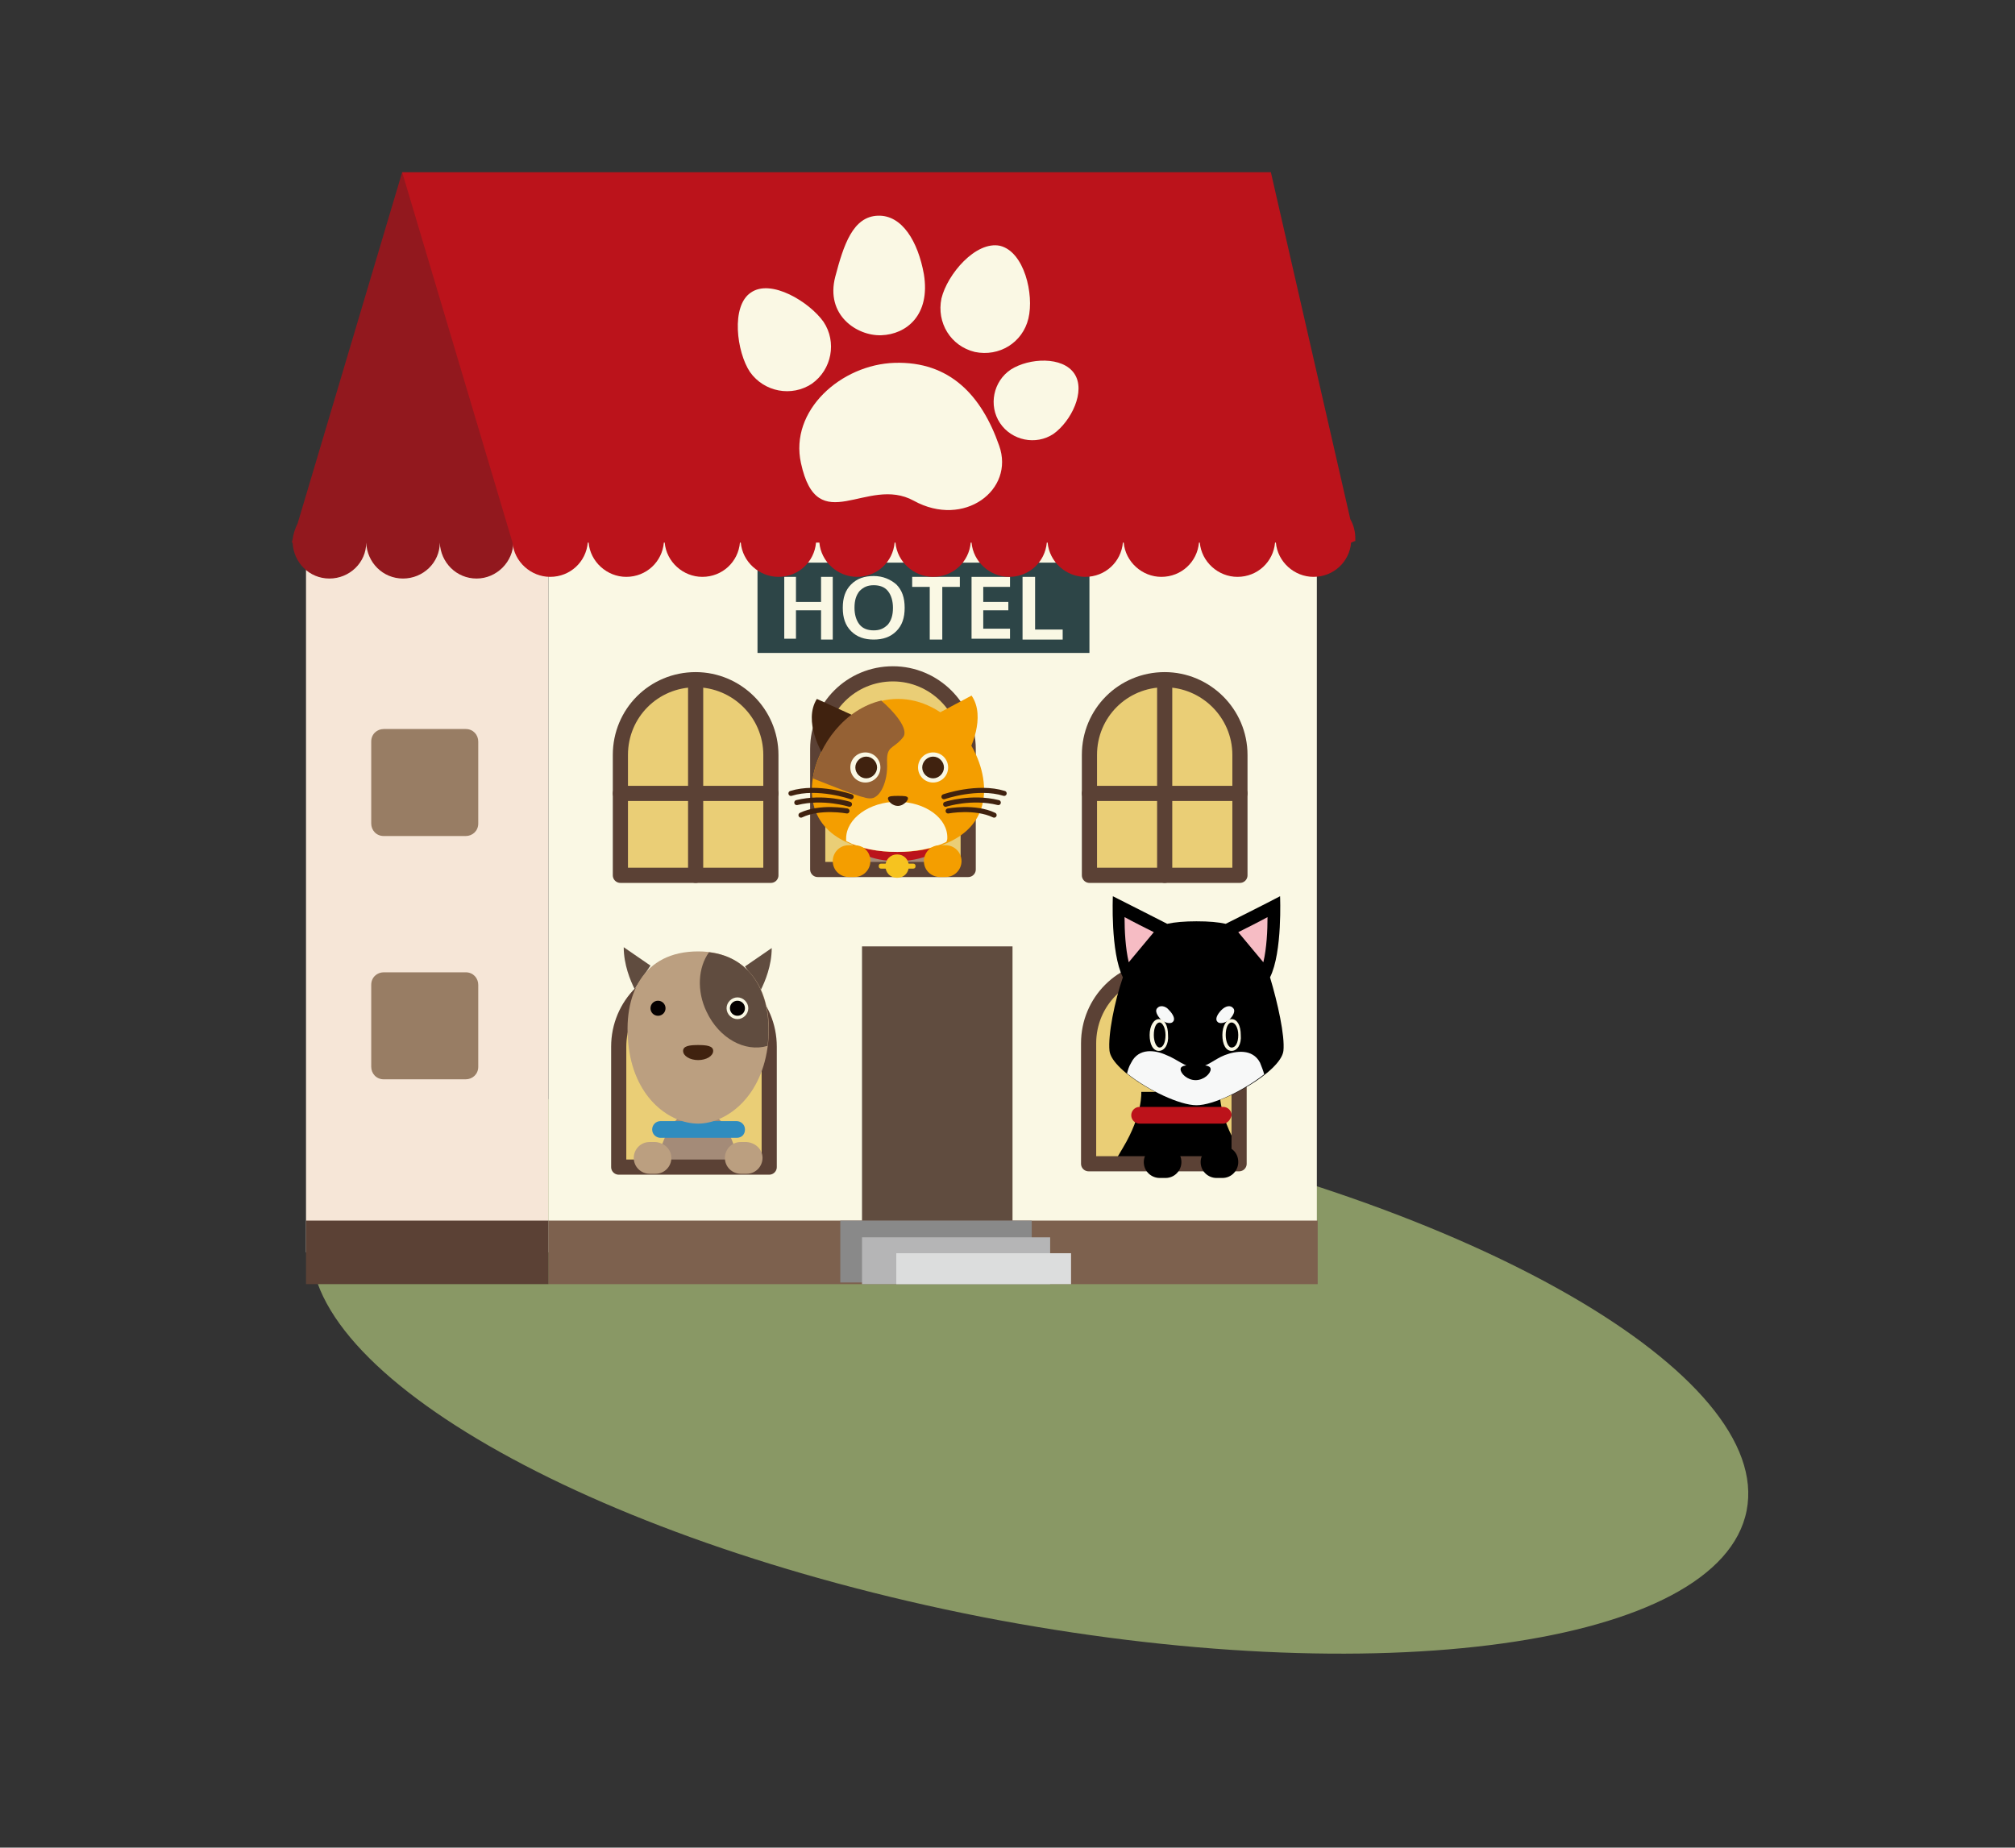 <?xml version="1.0" encoding="utf-8"?>
<!-- Generator: Adobe Illustrator 24.3.0, SVG Export Plug-In . SVG Version: 6.00 Build 0)  -->
<svg version="1.1" xmlns="http://www.w3.org/2000/svg" xmlns:xlink="http://www.w3.org/1999/xlink" x="0px" y="0px"
	 viewBox="0 0 241 221" style="enable-background:new 0 0 241 221;" xml:space="preserve">
<rect x="0" y="0" width="241" height="221" fill="#333333" stroke="none"/>
<style type="text/css">
	.st0{display:none;}
	.st1{display:inline;fill:#FFFFFF;stroke:#000000;stroke-miterlimit:10;}
	.st2{fill:#899865;}
	.st3{fill:#F6E6D7;}
	.st4{fill:#FAF8E4;}
	.st5{fill:#EACE76;stroke:#5B4135;stroke-width:1.813;stroke-linecap:round;stroke-linejoin:round;stroke-miterlimit:10;}
	.st6{fill:none;stroke:#5B4135;stroke-width:1.813;stroke-linecap:round;stroke-linejoin:round;stroke-miterlimit:10;}
	.st7{fill:#604C3F;}
	.st8{fill:#7D614E;}
	.st9{fill:#898989;}
	.st10{fill:#B5B5B6;}
	.st11{fill:#92181E;}
	.st12{fill:#DCDDDD;}
	.st13{fill:#5B4135;}
	.st14{fill:#987D64;}
	.st15{fill:#2D4547;}
	.st16{fill:#BB131B;}
	.st17{clip-path:url(#SVGID_2_);}
	.st18{fill:#EACE76;}
	.st19{fill:#BC121A;}
	.st20{fill:#F6BCC4;}
	.st21{fill:#F7F8F8;}
	.st22{clip-path:url(#SVGID_4_);}
	.st23{fill:#A48B78;}
	.st24{fill:#2F8CBF;}
	.st25{fill:#BB9F80;}
	.st26{fill:#040000;}
	.st27{fill:#40220F;}
	.st28{clip-path:url(#SVGID_6_);}
	.st29{fill:#F6C31F;}
	.st30{fill:#F49E00;}
	.st31{fill:#956134;}
	.st32{fill:none;stroke:#40220F;stroke-width:0.605;stroke-linecap:round;stroke-linejoin:round;stroke-miterlimit:10;}
</style>
<g id="レイヤー_2" class="st0">
	<rect x="0.5" y="0.5" class="st1" width="240" height="220"/>
</g>
<g id="レイヤー_1">
	<g>
		<path class="st2" d="M208.9,180.7c-3.2,16.2-44.1,21.9-91.5,12.7c-47.3-9.3-83.2-29.9-80-46.2c3.2-16.2,44.1-21.9,91.5-12.7
			C176.3,143.8,212.1,164.5,208.9,180.7z"/>
		<g>
			<polygon class="st3" points="36.6,64.8 52.2,33.2 65.6,33.2 65.6,149.8 36.6,149.8 			"/>
			<polygon class="st4" points="65.6,149.8 157.5,149.8 157.5,64.6 129,42.7 65.6,33.2 			"/>
			<g>
				<path class="st5" d="M139.3,81.3c-5,0-9,4-9,9v14.4h18V90.3C148.3,85.3,144.2,81.3,139.3,81.3z"/>
				<line class="st6" x1="139.3" y1="81.3" x2="139.3" y2="104.7"/>
				<line class="st6" x1="130.3" y1="94.9" x2="148.3" y2="94.9"/>
			</g>
			<g>
				<path class="st5" d="M83.2,81.3c-5,0-9,4-9,9v14.4h18V90.3C92.2,85.3,88.1,81.3,83.2,81.3z"/>
				<line class="st6" x1="83.2" y1="81.3" x2="83.2" y2="104.7"/>
				<line class="st6" x1="74.2" y1="94.9" x2="92.2" y2="94.9"/>
			</g>
			<rect x="103.1" y="113.2" class="st7" width="18" height="34.7"/>
			<rect x="65.6" y="146" class="st8" width="92" height="7.6"/>
			<rect x="100.5" y="146" class="st9" width="22.9" height="7.4"/>
			<rect x="103.1" y="148" class="st10" width="22.5" height="5.6"/>
			<path class="st11" d="M67.7,37.3L48.1,20.6l-12.5,42c-0.3,0.6-0.5,1.2-0.6,1.9l-0.1,0.4H35c0.1,2.4,2,4.3,4.4,4.3
				c2.4,0,4.4-1.9,4.4-4.3h0c0.1,2.4,2,4.3,4.4,4.3c2.4,0,4.4-1.9,4.4-4.3h0c0.1,2.4,2,4.3,4.4,4.3c2.4,0,4.4-2,4.4-4.4
				c0-0.2,0-0.4-0.1-0.6L67.7,37.3z"/>
			<rect x="107.2" y="149.9" class="st12" width="20.9" height="3.7"/>
			<rect x="36.6" y="146" class="st13" width="29" height="7.6"/>
			<path class="st14" d="M57.2,98.5c0,0.9-0.7,1.5-1.5,1.5h-9.8c-0.9,0-1.5-0.7-1.5-1.5v-9.8c0-0.9,0.7-1.5,1.5-1.5h9.8
				c0.9,0,1.5,0.7,1.5,1.5V98.5z"/>
			<path class="st14" d="M57.2,127.6c0,0.9-0.7,1.5-1.5,1.5h-9.8c-0.9,0-1.5-0.7-1.5-1.5v-9.8c0-0.9,0.7-1.5,1.5-1.5h9.8
				c0.9,0,1.5,0.7,1.5,1.5V127.6z"/>
			<g>
				<rect x="90.6" y="67.3" class="st15" width="39.7" height="10.8"/>
				<g>
					<path class="st4" d="M98.2,73h-3v3.4h-1.4V69h1.4v3h3v-3h1.4v7.5h-1.4V73z"/>
					<path class="st4" d="M101.8,69.9c0.7-0.7,1.6-1,2.7-1c1.1,0,2,0.4,2.7,1c0.7,0.7,1,1.6,1,2.8s-0.3,2.1-1,2.8
						c-0.7,0.7-1.6,1-2.7,1c-1.1,0-2-0.3-2.7-1c-0.7-0.7-1-1.6-1-2.8S101.1,70.6,101.8,69.9z M102.8,74.7c0.4,0.5,1,0.7,1.7,0.7
						c0.7,0,1.2-0.2,1.7-0.7c0.4-0.5,0.6-1.1,0.6-2c0-0.8-0.2-1.5-0.6-2c-0.4-0.5-1-0.7-1.7-0.7c-0.7,0-1.2,0.2-1.7,0.7
						c-0.4,0.5-0.6,1.1-0.6,2C102.2,73.5,102.4,74.2,102.8,74.7z"/>
					<path class="st4" d="M114.8,69v1.2h-2.1v6.3h-1.5v-6.3h-2.1V69H114.8z"/>
					<path class="st4" d="M117.6,70.1V72h3V73h-3v2.2h3.2v1.2h-4.6V69h4.6v1.2H117.6z"/>
					<path class="st4" d="M123.8,69v6.3h3.3v1.2h-4.8V69H123.8z"/>
				</g>
			</g>
			<path class="st16" d="M162.1,64.7c0-0.1,0-0.2,0-0.3c0-0.8-0.2-1.6-0.6-2.3L152,20.6H48.1l13.2,44.3h0c0.2,2.3,2.2,4.1,4.5,4.1
				c2.4,0,4.3-1.8,4.5-4.1h0.1c0.2,2.3,2.2,4.1,4.5,4.1c2.4,0,4.3-1.8,4.5-4.1h0.1c0.2,2.3,2.2,4.1,4.5,4.1c2.4,0,4.3-1.8,4.5-4.1
				h0.1c0.2,2.3,2.2,4.1,4.5,4.1c2.4,0,4.3-1.8,4.5-4.1H98c0.2,2.3,2.2,4.1,4.5,4.1c2.4,0,4.3-1.8,4.5-4.1h0.1
				c0.2,2.3,2.2,4.1,4.5,4.1c2.4,0,4.3-1.8,4.5-4.1h0.1c0.2,2.3,2.2,4.1,4.5,4.1c2.4,0,4.3-1.8,4.5-4.1h0.1c0.2,2.3,2.2,4.1,4.5,4.1
				c2.4,0,4.3-1.8,4.5-4.1h0.1c0.2,2.3,2.2,4.1,4.5,4.1c2.4,0,4.3-1.8,4.5-4.1h0.1c0.2,2.3,2.2,4.1,4.5,4.1c2.4,0,4.3-1.8,4.5-4.1
				h0.1c0.2,2.3,2.2,4.1,4.5,4.1c2.4,0,4.3-1.8,4.5-4.1h0L162.1,64.7z"/>
			<g>
				<path class="st4" d="M119.5,53.3c1.9,5.3-4.2,9.9-10.2,6.6c-5.6-3.1-11.5,4.7-13.5-4.5c-1.4-6.3,4.8-11.8,11.2-12
					C113.6,43.2,117.4,47.3,119.5,53.3z"/>
				<g>
					<path class="st4" d="M98.5,38.5c1.6,2.4,1,5.7-1.4,7.4c-2.4,1.6-5.7,1-7.4-1.4c-1.6-2.4-2.3-7.9,0.1-9.5
						C92.2,33.3,96.8,36.1,98.5,38.5z"/>
					<path class="st4" d="M123,38.1c-0.7,2.9-3.5,4.6-6.4,4c-2.9-0.7-4.6-3.5-4-6.4c0.7-2.9,4.1-6.9,7-6.3
						C122.5,30.1,123.7,35.2,123,38.1z"/>
					<path class="st4" d="M128.5,44.7c1.4,2.1-0.4,5.7-2.5,7.2c-2.1,1.4-5,0.8-6.4-1.3c-1.4-2.1-0.8-5,1.3-6.4
						C123.1,42.8,127.1,42.6,128.5,44.7z"/>
					<path class="st4" d="M110.5,32.8c0.8,4.9-2.1,7.2-5.1,7.3c-2.9,0.1-6.7-2.4-5.5-7c1-3.8,2.1-7.2,5.1-7.3
						C107.9,25.7,109.8,28.9,110.5,32.8z"/>
				</g>
			</g>
			<g>
				<g>
					<g>
						<defs>
							<path id="SVGID_1_" d="M139.2,115.8c-5,0-9,4-9,9v14.4h18v-14.4C148.2,119.9,144.2,115.8,139.2,115.8z"/>
						</defs>
						<clipPath id="SVGID_2_">
							<use xlink:href="#SVGID_1_"  style="overflow:visible;"/>
						</clipPath>
						<g class="st17">
							<rect x="125.8" y="112.4" class="st18" width="26.9" height="33.7"/>
							<path d="M145.9,130.6c0,0-0.2,2.7,2.2,6.7c2.4,4,3.1,5.5,2.8,8.1c-0.3,2.6-4.2,2.6-5.8,1.9c-1.6-0.7-2-1.3-3.9-1.3
								c-1.8,0-2.3,0.6-3.9,1.3c-1.6,0.7-5.5,0.7-5.8-1.9c-0.3-2.6,0.4-4.1,2.8-8.1c2.4-4,2.2-6.7,2.2-6.7H145.9z"/>
							<path class="st19" d="M146.3,134.4h-10c-0.5,0-1-0.4-1-1c0-0.5,0.4-1,1-1h10c0.5,0,1,0.4,1,1
								C147.2,133.9,146.8,134.4,146.3,134.4z"/>
						</g>
						
							<use xlink:href="#SVGID_1_"  style="overflow:visible;fill:none;stroke:#5B4135;stroke-width:1.813;stroke-linecap:round;stroke-linejoin:round;stroke-miterlimit:10;"/>
					</g>
				</g>
				<g>
					<g>
						<g>
							<path d="M151.9,116.9c1.5-3,1.2-9.7,1.2-9.7c-1.3,0.7-6.5,3.3-6.5,3.3c-0.9-0.2-2-0.3-3.5-0.3c-1.4,0-2.6,0.1-3.5,0.3
								c0,0-5.1-2.6-6.5-3.3c0,0-0.3,6.7,1.2,9.7c-1,2.9-1.8,6.9-1.6,8.8c0.3,2.5,7.4,6.5,10.4,6.5c3,0,10.1-4,10.4-6.5
								C153.7,123.9,152.8,119.9,151.9,116.9z"/>
							<path class="st20" d="M151.1,115.1c0.4-1.7,0.5-3.8,0.5-5.4c-1.1,0.6-2.5,1.3-3.5,1.8L151.1,115.1z"/>
							<path class="st20" d="M135,115.1c-0.4-1.7-0.5-3.8-0.5-5.4c1.1,0.6,2.5,1.3,3.5,1.8L135,115.1z"/>
							<path class="st21" d="M143.1,132.2c2,0,5.7-1.8,8.1-3.7c-0.1-0.4-0.3-0.9-0.5-1.4c-0.9-1.7-2.9-1.4-4.2-0.9
								c-1.3,0.5-2.2,1.5-3.5,1.5c-1.2,0-2.2-1-3.5-1.5c-1.3-0.6-3.3-0.9-4.2,0.9c-0.3,0.5-0.4,0.9-0.5,1.3
								C137.3,130.4,141.1,132.2,143.1,132.2z"/>
							<path class="st21" d="M147.5,120.6c0.3,0.3,0,0.9-0.5,1.4c-0.5,0.4-1.2,0.5-1.4,0.2c-0.3-0.3,0-0.9,0.5-1.4
								C146.6,120.3,147.2,120.2,147.5,120.6z"/>
							<path class="st21" d="M138.4,120.6c-0.3,0.3,0,0.9,0.5,1.4c0.5,0.4,1.2,0.5,1.4,0.2c0.3-0.3,0-0.9-0.5-1.4
								C139.4,120.3,138.7,120.2,138.4,120.6z"/>
							<path class="st4" d="M147.3,125.7c-0.7,0-1.1-0.8-1.1-1.9c0-1.1,0.5-1.9,1.1-1.9c0.7,0,1.1,0.8,1.1,1.9
								C148.5,124.9,148,125.7,147.3,125.7z"/>
							<path d="M148.1,123.8c0,0.9-0.3,1.5-0.8,1.5c-0.4,0-0.7-0.7-0.7-1.5c0-0.9,0.3-1.5,0.7-1.5
								C147.7,122.3,148.1,122.9,148.1,123.8z"/>
							<path class="st4" d="M138.6,125.7c-0.7,0-1.1-0.8-1.1-1.9c0-1.1,0.5-1.9,1.1-1.9c0.7,0,1.1,0.8,1.1,1.9
								C139.8,124.9,139.3,125.7,138.6,125.7z"/>
							<path d="M139.4,123.8c0,0.9-0.3,1.5-0.7,1.5c-0.4,0-0.7-0.7-0.7-1.5c0-0.9,0.3-1.5,0.7-1.5
								C139,122.3,139.4,122.9,139.4,123.8z"/>
							<path d="M144.8,127.9c0,0.5-0.8,1.3-1.8,1.3c-1,0-1.8-0.8-1.8-1.3c0-0.5,0.8-0.5,1.8-0.5C144,127.4,144.8,127.4,144.8,127.9z
								"/>
						</g>
					</g>
				</g>
				<path d="M141.3,139c0,1-0.8,1.9-1.9,1.9h-0.7c-1,0-1.9-0.8-1.9-1.9l0,0c0-1,0.8-1.9,1.9-1.9h0.7
					C140.4,137.1,141.3,137.9,141.3,139L141.3,139z"/>
				<path d="M148.1,139c0,1-0.8,1.9-1.9,1.9h-0.7c-1,0-1.9-0.8-1.9-1.9l0,0c0-1,0.8-1.9,1.9-1.9h0.7
					C147.3,137.1,148.1,137.9,148.1,139L148.1,139z"/>
			</g>
			<g>
				<g>
					<g>
						<defs>
							<path id="SVGID_3_" d="M83,116.2c-5,0-9,4-9,9v14.4h18v-14.4C92,120.2,88,116.2,83,116.2z"/>
						</defs>
						<clipPath id="SVGID_4_">
							<use xlink:href="#SVGID_3_"  style="overflow:visible;"/>
						</clipPath>
						<g class="st22">
							<rect x="69.3" y="114.3" class="st18" width="27" height="34.8"/>
							<path class="st23" d="M77.7,142c-1.3,5,1.8,6.8,5.5,6.8c3.7,0,7.8-1.6,6.1-6.8c-1.5-4.8-2.1-9.1-5.8-9.1
								C79.9,132.9,79,137.1,77.7,142z"/>
						</g>
						
							<use xlink:href="#SVGID_3_"  style="overflow:visible;fill:none;stroke:#5B4135;stroke-width:1.813;stroke-linecap:round;stroke-linejoin:round;stroke-miterlimit:10;"/>
					</g>
				</g>
				<path class="st24" d="M88.1,136.1H79c-0.5,0-1-0.4-1-1c0-0.5,0.4-1,1-1h9.1c0.5,0,1,0.4,1,1C89.1,135.7,88.7,136.1,88.1,136.1z"
					/>
				<g>
					<g>
						<path class="st7" d="M91,118.4c0.5-1,1.3-2.9,1.3-5l-3.2,2.2"/>
					</g>
					<g>
						<path class="st7" d="M75.9,118.3c-0.5-1-1.3-2.9-1.3-5l3.2,2.2"/>
					</g>
					<g>
						<path class="st25" d="M91.8,125.3c-0.9,6.3-5.2,9.1-8.3,9.1c-3.3,0-7.5-2.9-8.3-9.1c-0.8-6.3,1.7-11.5,8.3-11.5
							C89.8,113.8,92.7,119,91.8,125.3z"/>
					</g>
					<path class="st7" d="M84.8,113.9c-1.3,1.8-1.5,4.6-0.3,7.1c1.5,3.2,4.6,4.9,7.3,4.1C92.5,119.3,90.1,114.5,84.8,113.9z"/>
					<g>
						<path class="st4" d="M89.5,120.6c0,0.7-0.6,1.3-1.3,1.3c-0.7,0-1.3-0.6-1.3-1.3c0-0.7,0.6-1.3,1.3-1.3
							C88.9,119.3,89.5,119.9,89.5,120.6z"/>
					</g>
					<g>
						<path class="st26" d="M89.1,120.6c0,0.5-0.4,0.9-0.9,0.9c-0.5,0-0.9-0.4-0.9-0.9c0-0.5,0.4-0.9,0.9-0.9
							C88.7,119.7,89.1,120.1,89.1,120.6z"/>
					</g>
					<path class="st26" d="M79.6,120.6c0,0.5-0.4,0.9-0.9,0.9c-0.5,0-0.9-0.4-0.9-0.9c0-0.5,0.4-0.9,0.9-0.9
						C79.2,119.7,79.6,120.1,79.6,120.6z"/>
					<path class="st27" d="M85.3,125.7c0,0.6-0.8,1.1-1.8,1.1c-1,0-1.8-0.5-1.8-1.1s0.8-0.7,1.8-0.7C84.5,125,85.3,125.1,85.3,125.7
						z"/>
				</g>
				<path class="st25" d="M80.3,138.5c0,1-0.8,1.9-1.9,1.9h-0.7c-1,0-1.9-0.8-1.9-1.9l0,0c0-1,0.8-1.9,1.9-1.9h0.7
					C79.5,136.7,80.3,137.5,80.3,138.5L80.3,138.5z"/>
				<path class="st25" d="M91.2,138.5c0,1-0.8,1.9-1.9,1.9h-0.7c-1,0-1.9-0.8-1.9-1.9l0,0c0-1,0.8-1.9,1.9-1.9h0.7
					C90.4,136.7,91.2,137.5,91.2,138.5L91.2,138.5z"/>
			</g>
		</g>
	</g>
	<g>
		<g>
			<g>
				<defs>
					<path id="SVGID_5_" d="M106.8,80.6c-5,0-9,4-9,9V104h18V89.6C115.8,84.6,111.7,80.6,106.8,80.6z"/>
				</defs>
				<clipPath id="SVGID_6_">
					<use xlink:href="#SVGID_5_"  style="overflow:visible;"/>
				</clipPath>
				<g class="st28">
					<rect x="93.1" y="78.7" class="st18" width="27" height="34.8"/>
					<path class="st23" d="M101.5,106.4c-1.3,5,1.8,6.8,5.5,6.8c3.7,0,7.8-1.6,6.1-6.8c-1.5-4.8-2.1-9.1-5.8-9.1
						C103.6,97.3,102.8,101.5,101.5,106.4z"/>
				</g>
				
					<use xlink:href="#SVGID_5_"  style="overflow:visible;fill:none;stroke:#5B4135;stroke-width:1.813;stroke-linecap:round;stroke-linejoin:round;stroke-miterlimit:10;"/>
			</g>
		</g>
		<g>
			<g>
				<path class="st16" d="M112.7,100.5c0,1.4-2.4,2.5-5.4,2.5c-3,0-5.4-1.1-5.4-2.5s2.4-2.5,5.4-2.5
					C110.3,97.9,112.7,99.1,112.7,100.5z"/>
				<g>
					<path class="st29" d="M108.7,103.6c0,0.8-0.6,1.4-1.4,1.4c-0.8,0-1.4-0.6-1.4-1.4c0-0.8,0.6-1.4,1.4-1.4
						C108.1,102.2,108.7,102.8,108.7,103.6z"/>
					<path class="st29" d="M109.2,103.9h-3.8c-0.2,0-0.3-0.1-0.3-0.3c0-0.2,0.1-0.3,0.3-0.3h3.8c0.2,0,0.3,0.1,0.3,0.3
						C109.5,103.8,109.4,103.9,109.2,103.9z"/>
				</g>
			</g>
			<g>
				<path class="st30" d="M97.1,94.5c0,5.1,4.6,7.4,10.3,7.4c5.7,0,10.3-2.4,10.3-7.4c0-5.1-4.6-10.9-10.3-10.9
					C101.7,83.6,97.1,89.4,97.1,94.5z"/>
				<path class="st27" d="M98.4,90.2c0,0-2.4-3.9-0.7-6.6l4.6,2.1C102.3,85.7,99,88.2,98.4,90.2z"/>
				<path class="st30" d="M115.9,89.8c0,0,2.1-4,0.3-6.6l-4.5,2.4C111.7,85.5,115.2,87.9,115.9,89.8z"/>
				<path class="st4" d="M113.4,91.8c0,1-0.8,1.8-1.8,1.8c-1,0-1.8-0.8-1.8-1.8c0-1,0.8-1.8,1.8-1.8C112.6,90,113.4,90.8,113.4,91.8
					z"/>
				<path class="st31" d="M108,88.2c0.8-1-1.2-3.2-2.6-4.4c-4.3,1-7.5,5.2-8.2,9.3c2.3,0.9,5.9,2.4,6.8,2.4c1.3,0.1,2.2-2.1,2.1-4.2
					C106,89.1,106.8,89.7,108,88.2z"/>
				<path class="st27" d="M112.9,91.8c0,0.7-0.6,1.3-1.3,1.3c-0.7,0-1.3-0.6-1.3-1.3c0-0.7,0.6-1.3,1.3-1.3
					C112.3,90.5,112.9,91.1,112.9,91.8z"/>
				<path class="st4" d="M105.3,91.8c0,1-0.8,1.8-1.8,1.8c-1,0-1.8-0.8-1.8-1.8c0-1,0.8-1.8,1.8-1.8C104.5,90,105.3,90.8,105.3,91.8
					z"/>
				<path class="st4" d="M107.3,95.9c-3.3,0-6.1,2-6.1,4.4c0,0.1,0,0.2,0,0.3c1.7,0.9,3.8,1.3,6.1,1.3c2.2,0,4.3-0.4,5.9-1.2
					c0-0.1,0.1-0.2,0.1-0.4C113.4,97.9,110.7,95.9,107.3,95.9z"/>
				<path class="st27" d="M104.9,91.8c0,0.7-0.6,1.3-1.3,1.3c-0.7,0-1.3-0.6-1.3-1.3c0-0.7,0.6-1.3,1.3-1.3
					C104.3,90.5,104.9,91.1,104.9,91.8z"/>
				<path class="st27" d="M108.6,95.5c0,0.3-0.6,0.9-1.2,0.9c-0.7,0-1.2-0.6-1.2-0.9c0-0.3,0.6-0.3,1.2-0.3
					C108.1,95.2,108.6,95.2,108.6,95.5z"/>
				<g>
					<path class="st32" d="M112.9,95.3c0,0,4-1.4,7.2-0.4"/>
					<path class="st32" d="M113.1,96.2c0,0,3.1-1,6.3-0.2"/>
					<path class="st32" d="M113.4,97c0,0,3.2-0.6,5.5,0.5"/>
				</g>
				<g>
					<path class="st32" d="M101.8,95.3c0,0-4-1.4-7.2-0.4"/>
					<path class="st32" d="M101.6,96.2c0,0-3.1-1-6.3-0.2"/>
					<path class="st32" d="M101.3,97c0,0-3.2-0.6-5.5,0.5"/>
				</g>
			</g>
		</g>
		<path class="st30" d="M104.1,103c0,1-0.8,1.9-1.9,1.9h-0.7c-1,0-1.9-0.8-1.9-1.9l0,0c0-1,0.8-1.9,1.9-1.9h0.7
			C103.3,101.1,104.1,101.9,104.1,103L104.1,103z"/>
		<path class="st30" d="M115,103c0,1-0.8,1.9-1.9,1.9h-0.7c-1,0-1.9-0.8-1.9-1.9l0,0c0-1,0.8-1.9,1.9-1.9h0.7
			C114.1,101.1,115,101.9,115,103L115,103z"/>
	</g>
</g>
</svg>
